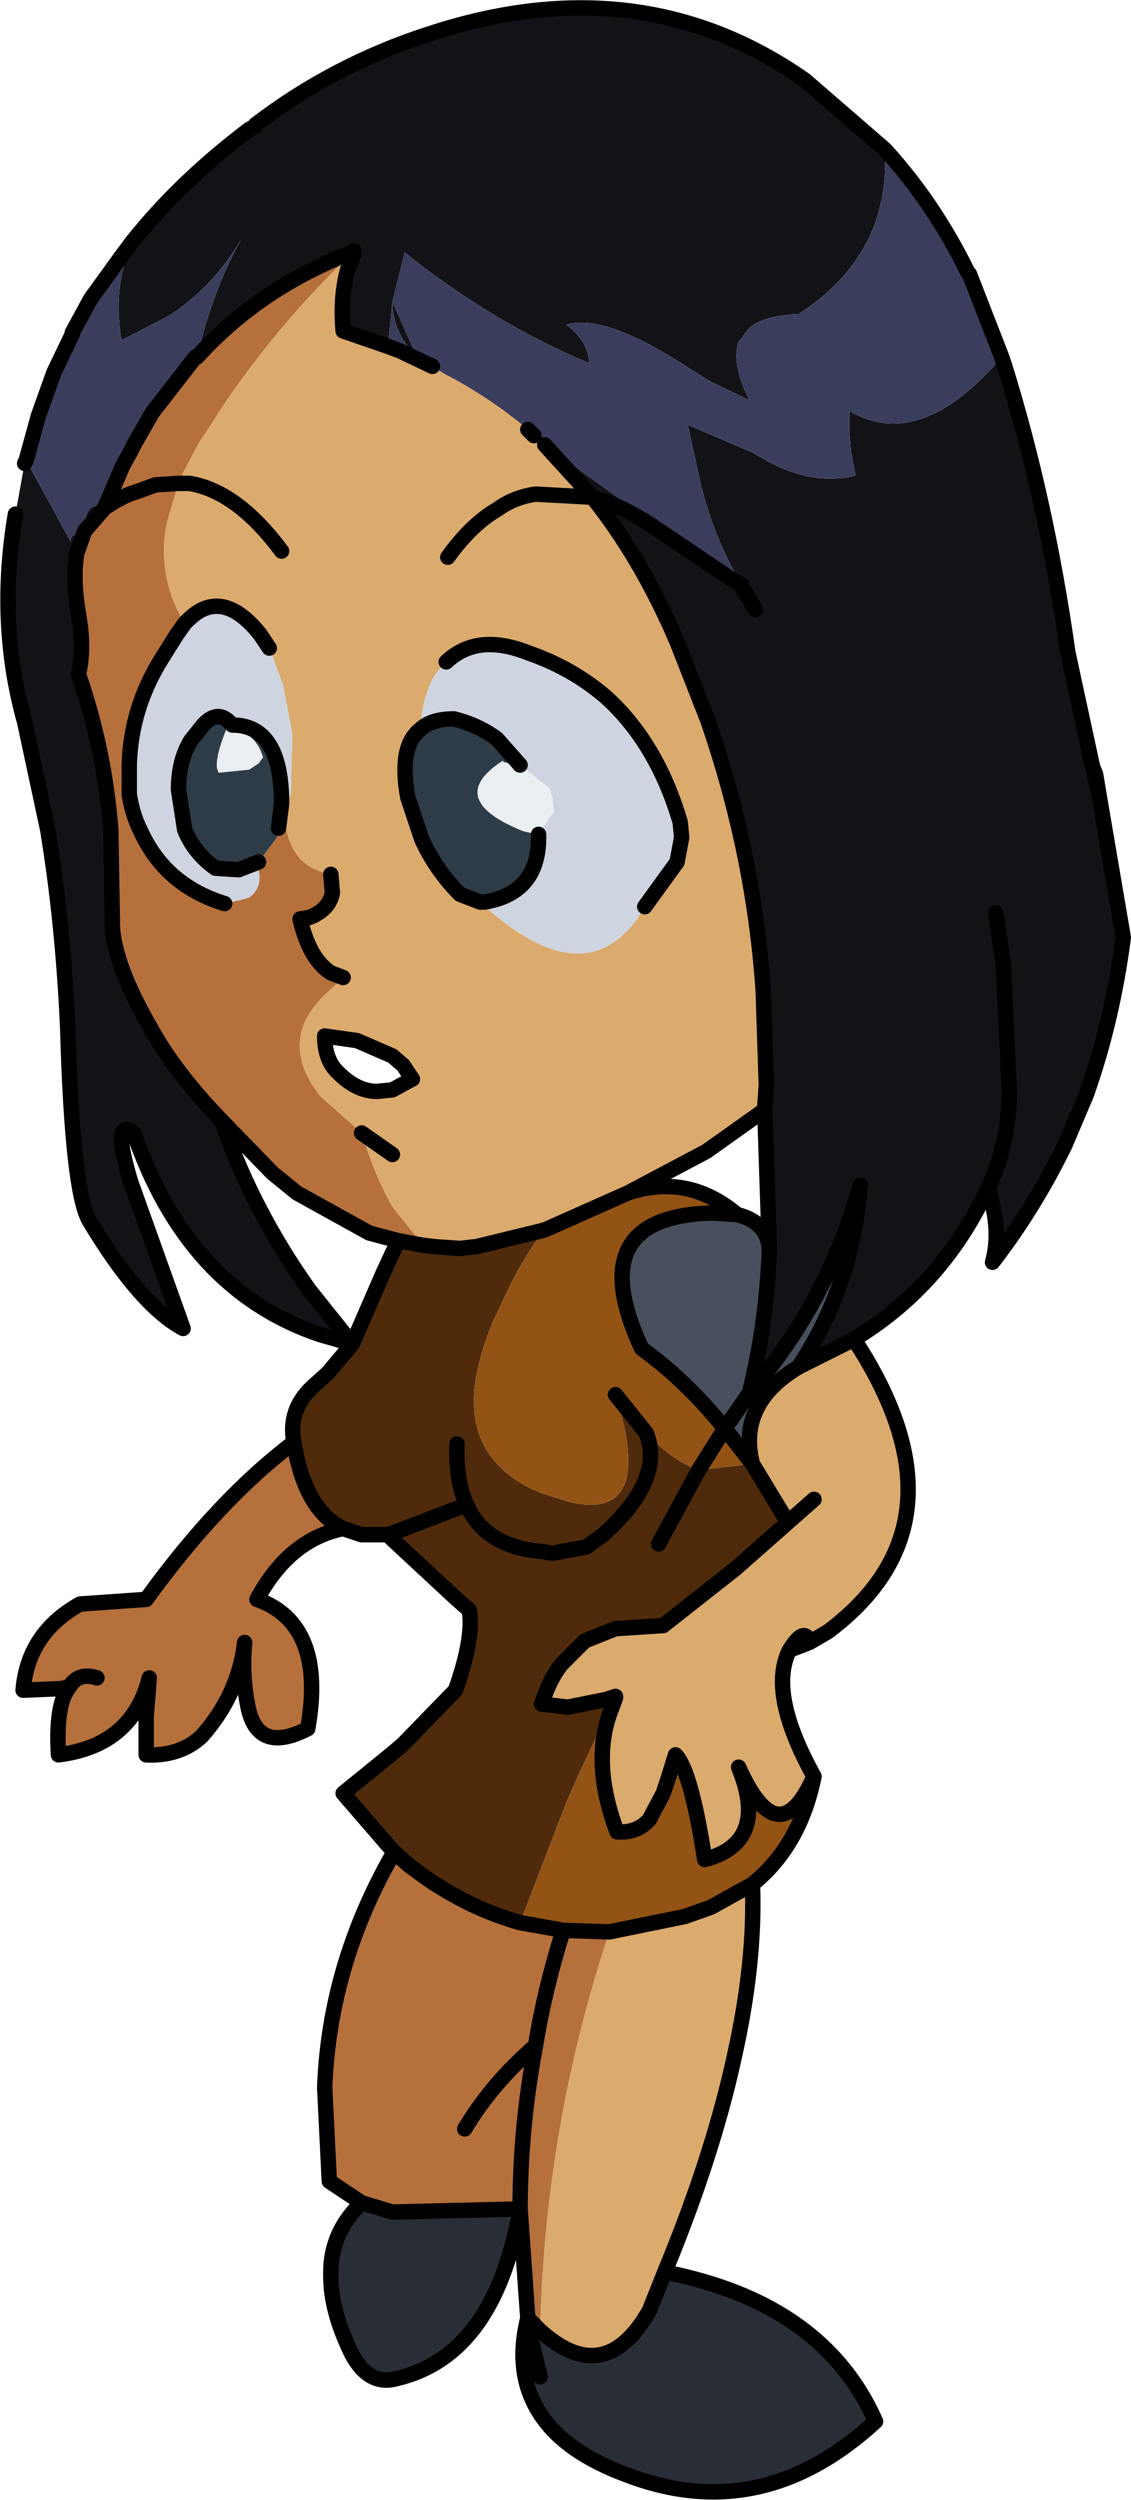 <?xml version="1.0" encoding="UTF-8" standalone="no"?>
<svg xmlns:xlink="http://www.w3.org/1999/xlink" height="81.2px" width="36.75px" xmlns="http://www.w3.org/2000/svg">
  <g transform="matrix(1.0, 0.0, 0.0, 1.0, -2.1, 3.3)">
    <path d="M6.4 4.55 Q7.95 2.6 10.2 0.9 L10.4 0.8 10.4 0.75 Q12.95 -1.2 16.05 -2.2 22.9 -4.45 28.25 -0.7 L30.85 1.55 Q31.05 4.95 28.05 6.9 26.9 6.95 26.45 7.35 L26.1 7.8 Q25.85 8.5 26.45 9.7 L25.2 9.1 24.55 8.7 Q21.75 6.85 20.5 7.25 21.2 7.75 21.25 8.5 18.05 7.15 15.25 4.9 L14.85 6.5 14.75 7.5 14.7 7.9 14.7 7.95 13.25 7.45 Q13.15 6.35 13.4 5.45 L13.6 4.95 13.6 4.85 13.55 4.9 13.15 5.05 Q10.4 6.2 8.5 8.3 9.0 6.15 9.95 4.45 9.05 6.0 7.6 6.95 L6.05 7.75 Q5.8 6.3 6.2 5.1 L6.4 4.55 M33.55 5.55 L33.6 5.6 33.55 5.55 M34.65 8.3 L34.75 8.6 Q36.1 12.95 36.8 17.9 L37.6 21.6 37.8 22.45 37.85 22.75 38.6 27.15 Q38.25 29.85 37.4 32.25 L36.7 33.9 Q35.7 35.95 34.35 37.7 34.65 36.65 34.2 35.3 L34.1 35.5 Q32.65 38.5 29.85 40.2 L28.05 41.1 Q29.8 38.45 30.05 35.2 29.0 39.0 26.45 41.95 27.0 39.75 27.1 37.3 L26.95 32.75 26.95 32.65 27.0 31.95 26.9 28.9 Q26.6 24.45 25.1 20.1 L24.1 17.55 Q22.95 14.85 21.35 12.85 22.25 13.1 23.25 13.75 L25.85 15.5 23.25 13.75 Q22.25 13.1 21.35 12.85 L19.8 11.15 25.85 15.5 26.2 15.7 Q25.2 14.0 24.8 12.1 L24.45 10.5 26.55 11.4 26.9 11.6 Q28.45 12.5 29.9 12.15 L29.75 11.35 29.7 10.75 29.7 10.05 Q32.0 11.4 34.65 8.3 M13.55 40.35 L12.5 40.05 Q8.2 38.6 6.45 33.5 5.7 32.95 6.35 35.1 L8.05 39.85 Q6.65 39.1 5.0 36.35 4.45 35.4 4.3 30.1 4.15 26.7 3.65 23.65 L2.9 20.15 Q2.0 16.95 2.6 13.4 L2.9 11.75 2.95 11.65 4.4 14.3 Q4.35 14.05 4.85 13.95 L4.6 14.65 Q4.45 15.45 4.65 16.65 4.85 17.75 4.65 18.6 5.5 21.05 5.7 23.65 L5.75 26.55 Q5.7 27.85 7.0 30.1 7.8 31.55 9.3 33.1 10.3 36.0 12.15 38.6 L13.55 40.35 M26.65 16.5 L26.2 15.75 26.2 15.7 26.2 15.75 26.65 16.5 M14.85 6.5 L15.65 8.3 Q14.85 7.5 14.85 6.5 M5.5 13.2 L4.85 13.95 Q4.85 12.9 5.5 13.2 M34.45 26.35 L34.7 28.0 34.9 32.25 Q34.85 33.95 34.2 35.3 34.85 33.95 34.9 32.25 L34.7 28.0 34.45 26.35" fill="#131317" fill-rule="evenodd" stroke="none"/>
    <path d="M30.85 1.55 Q32.45 3.3 33.55 5.55 L33.6 5.6 34.65 8.3 Q32.0 11.4 29.7 10.05 L29.7 10.75 29.75 11.35 29.9 12.15 Q28.45 12.5 26.9 11.6 L26.55 11.4 24.45 10.5 24.8 12.1 Q25.2 14.0 26.2 15.7 L25.85 15.5 19.8 11.15 19.45 10.85 19.25 10.65 Q18.0 9.6 16.55 8.85 L16.15 8.6 15.1 8.1 14.7 7.95 14.7 7.9 14.75 7.5 14.85 6.5 15.25 4.9 Q18.05 7.15 21.25 8.5 21.2 7.75 20.5 7.25 21.75 6.85 24.55 8.7 L25.2 9.1 26.45 9.7 Q25.85 8.5 26.1 7.8 L26.45 7.35 Q26.9 6.95 28.05 6.9 31.05 4.95 30.85 1.55 M2.95 11.65 L3.35 10.2 3.85 8.8 4.45 7.55 4.45 7.5 5.05 6.4 6.1 4.95 6.4 4.55 6.2 5.1 Q5.8 6.3 6.05 7.75 L7.6 6.95 Q9.05 6.0 9.95 4.45 9.0 6.15 8.5 8.3 L8.45 8.3 7.05 10.1 6.45 11.15 6.3 11.45 6.1 11.8 5.5 13.2 Q4.85 12.9 4.85 13.95 4.35 14.05 4.4 14.3 L2.95 11.65 M14.85 6.5 Q14.85 7.5 15.65 8.3 L14.85 6.5" fill="#3a3e5c" fill-rule="evenodd" stroke="none"/>
    <path d="M29.85 40.2 Q33.75 46.15 29.0 49.7 L28.4 50.05 Q28.25 49.5 27.75 50.3 27.05 51.7 28.55 54.4 27.4 57.0 26.1 54.1 27.1 56.55 25.0 57.1 24.55 54.2 24.05 53.7 L23.8 54.5 23.65 54.95 23.2 55.8 Q22.8 56.25 22.15 56.2 21.3 53.95 21.95 52.25 L22.1 51.85 22.1 51.8 21.8 51.9 20.55 52.15 19.7 52.05 Q19.95 51.25 20.35 50.75 L21.1 50.0 22.1 49.6 23.65 49.5 26.0 47.65 27.7 46.15 26.55 44.25 Q26.05 42.3 28.05 41.1 L29.85 40.2 M26.55 57.9 Q26.65 60.45 25.95 63.55 25.25 66.75 23.7 70.5 L23.2 71.75 Q21.75 74.3 19.65 72.4 19.8 65.75 21.9 59.45 L24.35 58.95 25.2 58.65 26.55 57.9 M13.6 4.85 L13.6 4.95 13.4 5.45 Q13.15 6.35 13.25 7.45 L14.7 7.95 15.1 8.1 16.15 8.6 16.55 8.85 Q18.0 9.6 19.25 10.65 L19.45 10.85 19.8 11.15 21.35 12.85 Q22.95 14.85 24.1 17.55 L25.1 20.1 Q26.6 24.45 26.9 28.9 L27.0 31.95 26.95 32.65 26.95 32.75 25.05 34.1 22.5 35.45 19.8 36.65 19.6 36.7 17.55 37.2 17.5 37.2 17.05 37.25 16.3 37.2 15.85 37.15 14.85 35.9 Q14.3 34.95 13.85 33.5 L12.5 32.3 Q11.75 31.35 11.85 30.45 11.95 29.55 13.0 28.7 L13.25 28.45 12.85 28.3 Q12.15 27.85 11.85 26.55 L12.15 26.5 Q12.8 26.25 12.9 25.7 L12.85 25.1 12.65 25.05 Q11.65 24.8 11.4 23.65 L11.35 23.15 11.55 22.45 11.6 20.55 11.3 18.95 10.85 17.75 10.55 17.3 Q9.75 16.3 9.0 16.4 8.6 16.45 8.2 16.85 L8.1 16.95 Q7.55 16.05 7.45 15.05 7.35 14.25 7.6 13.4 L7.9 12.4 8.05 12.05 8.55 11.1 9.5 9.65 Q11.2 7.2 13.25 5.2 L13.55 4.9 13.6 4.85 M23.05 26.15 L24.1 24.7 24.25 23.9 24.2 23.4 Q23.45 20.85 21.8 19.35 20.7 18.4 19.25 17.9 17.6 17.25 16.6 18.2 L16.45 18.35 16.25 18.6 Q15.85 19.2 15.75 20.4 15.05 20.95 15.35 22.6 L15.8 23.95 Q16.25 24.95 17.05 25.75 L17.7 26.0 Q18.5 26.75 19.3 27.2 21.45 28.4 22.8 26.55 L23.05 26.15 M11.25 14.6 Q9.8 12.65 8.25 12.4 L7.9 12.4 8.25 12.4 Q9.8 12.65 11.25 14.6 M14.85 34.2 L13.85 33.5 14.85 34.2 M16.65 14.8 Q17.4 13.75 18.25 13.25 18.8 12.85 19.5 12.75 L21.35 12.85 19.5 12.75 Q18.8 12.85 18.25 13.25 17.4 13.75 16.65 14.8 M13.7 30.5 L12.65 30.35 Q12.65 31.05 13.0 31.45 13.65 32.15 14.35 32.15 L14.85 32.1 15.4 31.8 15.5 31.75 15.2 31.3 14.85 31.0 13.7 30.5 M28.55 45.4 L27.7 46.15 28.55 45.4" fill="#dbaa6d" fill-rule="evenodd" stroke="none"/>
    <path d="M16.6 18.2 Q17.6 17.25 19.25 17.9 20.7 18.4 21.8 19.35 23.45 20.85 24.2 23.4 L24.25 23.9 24.1 24.7 23.05 26.15 22.8 26.55 Q21.45 28.4 19.3 27.2 18.5 26.75 17.7 26.0 L17.85 26.0 Q19.65 25.7 19.6 23.8 L20.1 23.05 20.05 22.6 19.95 22.3 19.0 21.55 18.25 20.7 Q17.65 20.25 16.85 20.05 16.1 20.05 15.75 20.4 15.85 19.2 16.25 18.6 L16.45 18.35 16.6 18.2 M8.1 16.95 L8.2 16.85 Q8.6 16.45 9.0 16.4 9.75 16.3 10.55 17.3 L10.85 17.75 11.3 18.95 11.6 20.55 11.55 22.45 11.35 23.15 11.15 23.6 11.25 22.8 Q11.25 20.25 9.65 20.25 L9.55 20.15 Q9.2 19.8 8.8 20.15 L8.7 20.25 8.3 20.75 Q7.9 21.4 7.9 22.35 L8.1 23.65 Q8.4 24.4 9.1 24.9 L9.85 24.95 10.5 24.7 10.45 24.75 Q10.7 25.5 10.2 25.85 L10.05 25.9 9.4 26.05 Q7.45 25.45 6.65 23.65 6.4 23.15 6.3 22.5 L6.3 21.55 Q6.35 19.7 7.35 18.1 L7.85 17.3 8.1 16.95" fill="#ced4e0" fill-rule="evenodd" stroke="none"/>
    <path d="M19.25 72.0 L19.0 68.45 14.85 68.55 13.85 68.25 12.8 67.55 12.65 64.5 Q12.8 60.55 14.85 56.95 L14.9 56.85 15.4 57.3 15.95 57.7 Q17.4 58.7 19.0 59.15 L20.4 59.4 21.9 59.45 Q19.8 65.75 19.65 72.4 L19.25 72.0 M13.25 46.35 Q11.5 46.7 10.45 48.65 12.7 49.45 12.1 52.85 10.45 53.7 10.15 52.1 9.95 51.1 10.05 50.05 9.85 51.75 8.65 53.1 7.95 53.75 6.85 53.7 L6.85 52.45 6.95 51.2 Q6.4 53.4 4.0 53.7 3.9 52.05 4.35 51.5 L4.05 51.55 2.85 51.6 Q3.0 49.75 4.7 48.8 L6.85 48.65 Q9.2 45.4 11.65 43.55 12.0 45.75 13.25 46.35 M8.5 8.3 Q10.4 6.2 13.15 5.05 L13.55 4.9 13.6 4.85 13.55 4.9 13.25 5.2 Q11.2 7.2 9.5 9.65 L8.55 11.1 8.05 12.05 7.9 12.4 7.15 12.45 6.6 12.65 6.45 12.7 Q6.0 12.85 5.5 13.2 6.0 12.85 6.45 12.7 L6.6 12.65 7.15 12.45 7.9 12.4 7.6 13.4 Q7.35 14.25 7.45 15.05 7.55 16.05 8.1 16.95 L7.85 17.3 7.35 18.1 Q6.35 19.7 6.3 21.55 L6.3 22.5 Q6.4 23.15 6.65 23.65 7.45 25.45 9.4 26.05 L10.05 25.9 10.2 25.85 Q10.7 25.5 10.45 24.75 L10.5 24.7 11.1 23.9 11.15 23.65 11.15 23.6 11.35 23.15 11.4 23.65 Q11.65 24.8 12.65 25.05 L12.85 25.1 12.9 25.7 Q12.8 26.25 12.15 26.5 L11.85 26.55 Q12.15 27.85 12.85 28.3 L13.25 28.45 13.0 28.7 Q11.95 29.55 11.85 30.45 11.75 31.35 12.5 32.3 L13.85 33.5 Q14.3 34.95 14.85 35.9 L15.85 37.15 15.05 37.0 14.85 36.95 14.1 36.75 11.75 35.45 10.95 34.8 9.3 33.1 Q7.8 31.55 7.0 30.1 5.7 27.85 5.75 26.55 L5.7 23.65 Q5.5 21.05 4.65 18.6 4.85 17.75 4.65 16.65 4.45 15.45 4.6 14.65 L4.85 13.95 5.5 13.2 6.1 11.8 6.3 11.45 6.45 11.15 7.05 10.1 8.45 8.3 8.5 8.3 M20.4 59.4 Q19.8 61.3 19.5 63.15 18.1 64.35 17.2 65.85 18.1 64.35 19.5 63.15 19.8 61.3 20.4 59.4 M5.25 51.2 Q4.65 51.0 4.35 51.5 4.65 51.0 5.25 51.2 M19.0 68.45 Q19.0 65.8 19.5 63.15 19.0 65.8 19.0 68.45" fill="#b5703b" fill-rule="evenodd" stroke="none"/>
    <path d="M9.65 20.4 L9.7 20.4 Q10.4 20.5 10.65 21.3 L10.5 21.5 10.2 21.7 9.2 21.8 9.15 21.65 Q9.1 21.25 9.45 20.4 L9.65 20.4 M19.6 23.8 L19.55 23.8 19.1 23.7 Q16.5 22.65 18.45 21.4 L18.45 21.45 18.9 21.55 19.0 21.55 19.95 22.3 20.05 22.6 20.1 23.05 19.6 23.8" fill="#eceff2" fill-rule="evenodd" stroke="none"/>
    <path d="M17.7 26.0 L17.05 25.75 Q16.25 24.95 15.8 23.95 L15.35 22.6 Q15.05 20.95 15.75 20.4 16.1 20.05 16.85 20.05 17.65 20.25 18.25 20.7 L19.0 21.55 18.9 21.55 18.45 21.45 18.45 21.4 Q16.5 22.65 19.1 23.7 L19.55 23.8 19.6 23.8 Q19.65 25.7 17.85 26.0 L17.7 26.0 M10.5 24.7 L9.85 24.95 9.1 24.9 Q8.4 24.4 8.1 23.65 L7.9 22.35 Q7.9 21.4 8.3 20.75 L8.7 20.25 8.8 20.15 Q9.2 19.8 9.55 20.15 L9.65 20.25 Q11.25 20.25 11.25 22.8 L11.15 23.6 11.15 23.65 11.1 23.9 10.5 24.7 M9.65 20.4 L9.45 20.4 Q9.1 21.25 9.15 21.65 L9.2 21.8 10.2 21.7 10.5 21.5 10.65 21.3 Q10.4 20.5 9.7 20.4 L9.65 20.4" fill="#2d3c46" fill-rule="evenodd" stroke="none"/>
    <path d="M14.9 56.85 L14.85 56.8 13.25 54.95 14.85 53.65 15.2 53.35 16.9 51.6 Q17.5 49.9 17.35 49.0 L16.95 48.65 14.85 46.7 14.7 46.55 13.85 46.55 13.25 46.35 Q12.0 45.75 11.65 43.55 11.45 42.5 12.25 41.75 L12.75 41.3 13.55 40.35 14.55 38.05 14.85 37.4 15.05 37.0 15.85 37.15 16.3 37.2 17.05 37.25 17.5 37.2 17.55 37.2 19.6 36.7 19.8 36.65 Q19.05 37.55 18.3 39.25 L18.15 39.55 Q17.85 40.25 17.7 40.85 16.9 43.75 19.25 45.0 L19.35 45.05 19.7 45.2 20.65 45.5 Q23.4 46.1 22.1 42.0 L23.1 43.25 Q23.95 44.15 24.8 44.45 L23.5 46.85 24.8 44.45 26.55 44.25 27.7 46.15 26.0 47.65 23.65 49.5 22.1 49.6 21.1 50.0 20.35 50.75 Q19.95 51.25 19.7 52.05 L20.55 52.15 21.8 51.9 22.1 51.8 22.1 51.85 21.9 52.2 20.85 54.45 20.5 55.25 19.0 59.15 Q17.4 58.7 15.95 57.7 L15.4 57.3 14.9 56.85 M14.7 46.55 L14.85 46.5 17.2 45.6 17.25 45.55 Q17.85 46.95 19.75 47.1 L20.05 47.15 21.15 46.95 21.7 46.55 Q23.7 44.75 23.1 43.25 23.7 44.75 21.7 46.55 L21.15 46.95 20.05 47.15 19.75 47.1 Q17.85 46.95 17.25 45.55 L17.2 45.6 14.85 46.5 14.7 46.55 M16.95 43.6 Q16.9 44.75 17.25 45.55 16.9 44.75 16.95 43.6" fill="#4f2b0b" fill-rule="evenodd" stroke="none"/>
    <path d="M28.55 54.4 Q28.1 56.65 26.55 57.9 L25.2 58.65 24.35 58.95 21.9 59.45 20.4 59.4 19.0 59.15 20.5 55.25 20.85 54.45 21.9 52.2 22.1 51.85 21.95 52.25 Q21.3 53.95 22.15 56.2 22.8 56.25 23.2 55.8 L23.65 54.95 23.8 54.5 24.05 53.7 Q24.55 54.2 25.0 57.1 27.1 56.55 26.1 54.1 27.4 57.0 28.55 54.4 M22.1 42.0 Q23.4 46.1 20.65 45.5 L19.7 45.2 19.35 45.05 19.25 45.0 Q16.9 43.75 17.7 40.85 17.85 40.25 18.15 39.55 L18.3 39.25 Q19.05 37.55 19.8 36.65 L22.5 35.45 Q24.45 34.8 26.05 36.15 L25.25 36.1 Q20.95 36.2 22.95 40.5 24.4 41.55 25.65 43.1 L26.55 44.25 24.8 44.45 Q23.95 44.15 23.1 43.25 L22.1 42.0 M25.65 43.1 L24.8 44.45 25.65 43.1" fill="#935314" fill-rule="evenodd" stroke="none"/>
    <path d="M27.1 37.3 Q27.0 39.75 26.45 41.95 29.0 39.0 30.05 35.2 29.8 38.45 28.05 41.1 26.05 42.3 26.55 44.25 L25.65 43.1 Q24.4 41.55 22.95 40.5 20.95 36.2 25.25 36.1 L26.05 36.15 Q27.05 36.4 27.1 37.3 M25.65 43.1 L26.45 41.95 25.65 43.1" fill="#47505c" fill-rule="evenodd" stroke="none"/>
    <path d="M23.7 70.5 Q28.85 71.5 30.55 75.35 26.85 78.75 22.5 77.1 20.45 76.35 19.65 75.1 18.8 73.8 19.25 72.0 L19.65 72.4 Q21.75 74.3 23.2 71.75 L23.7 70.5 M19.0 68.45 Q18.15 73.35 14.8 74.0 14.0 74.1 13.5 73.1 12.85 71.75 12.85 70.65 12.8 69.25 13.85 68.25 L14.85 68.55 19.0 68.45 M19.65 73.9 L19.35 72.65 19.25 72.0 19.35 72.65 19.65 73.9" fill="#292e36" fill-rule="evenodd" stroke="none"/>
    <path d="M6.4 4.55 Q7.95 2.6 10.2 0.9 L10.4 0.8 10.4 0.75 Q12.95 -1.2 16.05 -2.2 22.9 -4.45 28.25 -0.7 L30.85 1.55 Q32.45 3.3 33.55 5.55 L33.6 5.6 34.65 8.3 34.75 8.6 Q36.1 12.95 36.8 17.9 L37.6 21.6 37.7 21.85 37.8 22.45 37.85 22.75 38.6 27.15 Q38.25 29.85 37.4 32.25 L36.7 33.9 Q35.7 35.95 34.35 37.7 34.65 36.65 34.2 35.3 L34.1 35.5 Q32.65 38.5 29.85 40.2 33.75 46.15 29.0 49.7 L28.4 50.05 27.75 50.3 Q27.05 51.7 28.55 54.4 28.1 56.65 26.55 57.9 26.65 60.45 25.95 63.55 25.25 66.75 23.7 70.5 28.85 71.5 30.55 75.35 26.85 78.75 22.5 77.1 20.45 76.35 19.65 75.1 18.8 73.8 19.25 72.0 L19.0 68.45 Q18.15 73.35 14.8 74.0 14.0 74.1 13.5 73.1 12.85 71.75 12.85 70.65 12.8 69.25 13.85 68.25 L12.8 67.55 12.65 64.5 Q12.8 60.55 14.85 56.95 L14.9 56.85 14.85 56.8 13.25 54.95 14.85 53.65 15.2 53.35 16.9 51.6 Q17.5 49.9 17.35 49.0 L16.95 48.65 14.85 46.7 14.7 46.55 13.85 46.55 13.25 46.35 Q11.5 46.7 10.45 48.65 12.7 49.45 12.1 52.85 10.45 53.7 10.15 52.1 9.95 51.1 10.05 50.05 9.85 51.75 8.65 53.1 7.95 53.75 6.85 53.7 L6.85 52.45 6.95 51.2 Q6.4 53.4 4.0 53.7 3.9 52.05 4.35 51.5 L4.05 51.55 2.85 51.6 Q3.0 49.75 4.7 48.8 L6.85 48.65 Q9.2 45.4 11.65 43.55 11.45 42.5 12.25 41.75 L12.75 41.3 13.55 40.35 12.5 40.05 Q8.2 38.6 6.45 33.5 5.7 32.95 6.35 35.1 L8.05 39.85 Q6.65 39.1 5.0 36.35 4.45 35.4 4.3 30.1 4.15 26.7 3.65 23.65 L2.9 20.15 Q2.0 16.95 2.6 13.4 M2.9 11.75 L2.95 11.65 3.35 10.2 3.85 8.8 4.45 7.55 4.45 7.5 5.05 6.4 6.1 4.95 6.4 4.55 M8.5 8.3 Q10.4 6.2 13.15 5.05 L13.55 4.9 13.6 4.85 13.6 4.95 13.4 5.45 Q13.15 6.35 13.25 7.45 L14.7 7.95 15.1 8.1 16.15 8.6 M26.2 15.7 L26.2 15.75 26.65 16.5 M26.2 15.7 L25.85 15.5 23.25 13.75 Q22.25 13.1 21.35 12.85 22.95 14.85 24.1 17.55 L25.1 20.1 Q26.6 24.45 26.9 28.9 L27.0 31.95 26.95 32.65 26.95 32.75 27.1 37.3 Q27.0 39.75 26.45 41.95 29.0 39.0 30.05 35.2 29.8 38.45 28.05 41.1 L29.85 40.2 M16.6 18.2 Q17.6 17.25 19.25 17.9 20.7 18.4 21.8 19.35 23.45 20.85 24.2 23.4 L24.25 23.9 24.1 24.7 23.05 26.15 M17.7 26.0 L17.05 25.75 Q16.25 24.95 15.8 23.95 L15.35 22.6 Q15.05 20.95 15.75 20.4 16.1 20.05 16.85 20.05 17.65 20.25 18.25 20.7 L19.0 21.55 M37.6 21.6 L37.8 22.45 M7.9 12.4 L8.25 12.4 Q9.8 12.65 11.25 14.6 M19.45 10.85 L19.25 10.65 M5.5 13.2 L6.1 11.8 6.3 11.45 6.45 11.15 7.05 10.1 8.45 8.3 8.5 8.3 M5.5 13.2 Q6.0 12.85 6.45 12.7 L6.6 12.65 7.15 12.45 7.9 12.4 M8.1 16.95 L8.2 16.85 Q8.6 16.45 9.0 16.4 9.75 16.3 10.55 17.3 L10.85 17.75 M12.85 25.1 L12.9 25.7 Q12.8 26.25 12.15 26.5 L11.85 26.55 Q12.15 27.85 12.85 28.3 L13.25 28.45 M13.85 33.5 L14.85 34.2 M8.1 16.95 L7.85 17.3 7.35 18.1 Q6.35 19.7 6.3 21.55 L6.3 22.5 Q6.4 23.15 6.65 23.65 7.45 25.45 9.4 26.05 M10.5 24.7 L9.85 24.95 9.1 24.9 Q8.4 24.4 8.1 23.65 L7.9 22.35 Q7.9 21.4 8.3 20.75 L8.7 20.25 8.8 20.15 Q9.2 19.8 9.55 20.15 L9.65 20.25 Q11.25 20.25 11.25 22.8 L11.15 23.6 M9.3 33.1 Q7.8 31.55 7.0 30.1 5.7 27.85 5.75 26.55 L5.7 23.65 Q5.5 21.05 4.65 18.6 4.85 17.75 4.65 16.65 4.45 15.45 4.6 14.65 L4.85 13.95 5.5 13.2 M21.35 12.85 L19.5 12.75 Q18.8 12.85 18.25 13.25 17.4 13.75 16.65 14.8 M17.7 26.0 L17.85 26.0 Q19.65 25.7 19.6 23.8 M13.7 30.5 L14.85 31.0 15.2 31.3 15.5 31.75 15.4 31.8 14.85 32.1 14.35 32.15 Q13.65 32.15 13.0 31.45 12.65 31.05 12.65 30.35 L13.7 30.5 M9.3 33.1 L10.95 34.8 11.75 35.45 14.1 36.75 14.85 36.95 15.05 37.0 15.85 37.15 16.3 37.2 17.05 37.25 17.5 37.2 17.55 37.2 19.6 36.7 19.8 36.65 22.5 35.45 Q24.45 34.8 26.05 36.15 27.05 36.4 27.1 37.3 M22.1 42.0 L23.1 43.25 Q23.7 44.75 21.7 46.55 L21.15 46.95 20.05 47.15 19.75 47.1 Q17.85 46.95 17.25 45.55 L17.2 45.6 14.85 46.5 14.7 46.55 M24.8 44.45 L25.65 43.1 Q24.4 41.55 22.95 40.5 20.95 36.2 25.25 36.1 L26.05 36.15 M15.05 37.0 L14.85 37.4 14.55 38.05 13.55 40.35 12.15 38.6 Q10.3 36.0 9.3 33.1 M13.25 46.35 Q12.0 45.75 11.65 43.55 M17.25 45.55 Q16.9 44.75 16.95 43.6 M34.2 35.3 Q34.85 33.95 34.9 32.25 L34.7 28.0 34.45 26.35 M26.95 32.75 L25.05 34.1 22.5 35.45 M26.45 41.95 L25.65 43.1 26.55 44.25 Q26.05 42.3 28.05 41.1 M24.8 44.45 L23.5 46.85 M22.1 51.85 L22.1 51.8 21.8 51.9 20.55 52.15 19.7 52.05 Q19.95 51.25 20.35 50.75 L21.1 50.0 22.1 49.6 23.65 49.5 26.0 47.65 27.7 46.15 26.55 44.25 M27.7 46.15 L28.55 45.4 M19.8 11.15 L21.35 12.85 M28.4 50.05 Q28.25 49.5 27.75 50.3 M28.55 54.4 Q27.4 57.0 26.1 54.1 27.1 56.55 25.0 57.1 24.55 54.2 24.05 53.7 L23.8 54.5 23.65 54.95 23.2 55.8 Q22.8 56.25 22.15 56.2 21.3 53.95 21.95 52.25 L22.1 51.85 M19.0 59.15 L20.4 59.4 21.9 59.45 24.35 58.95 25.2 58.65 26.55 57.9 M23.7 70.5 L23.2 71.75 Q21.75 74.3 19.65 72.4 L19.25 72.0 19.35 72.65 19.65 73.9 M19.0 59.15 Q17.4 58.7 15.95 57.7 L15.4 57.3 14.9 56.85 M4.35 51.5 Q4.65 51.0 5.25 51.2 M17.2 65.85 Q18.1 64.35 19.5 63.15 19.8 61.3 20.4 59.4 M19.0 68.45 L14.85 68.55 13.85 68.25 M19.5 63.15 Q19.0 65.8 19.0 68.45" fill="none" stroke="#000000" stroke-linecap="round" stroke-linejoin="round" stroke-width="0.5"/>
  </g>
</svg>
